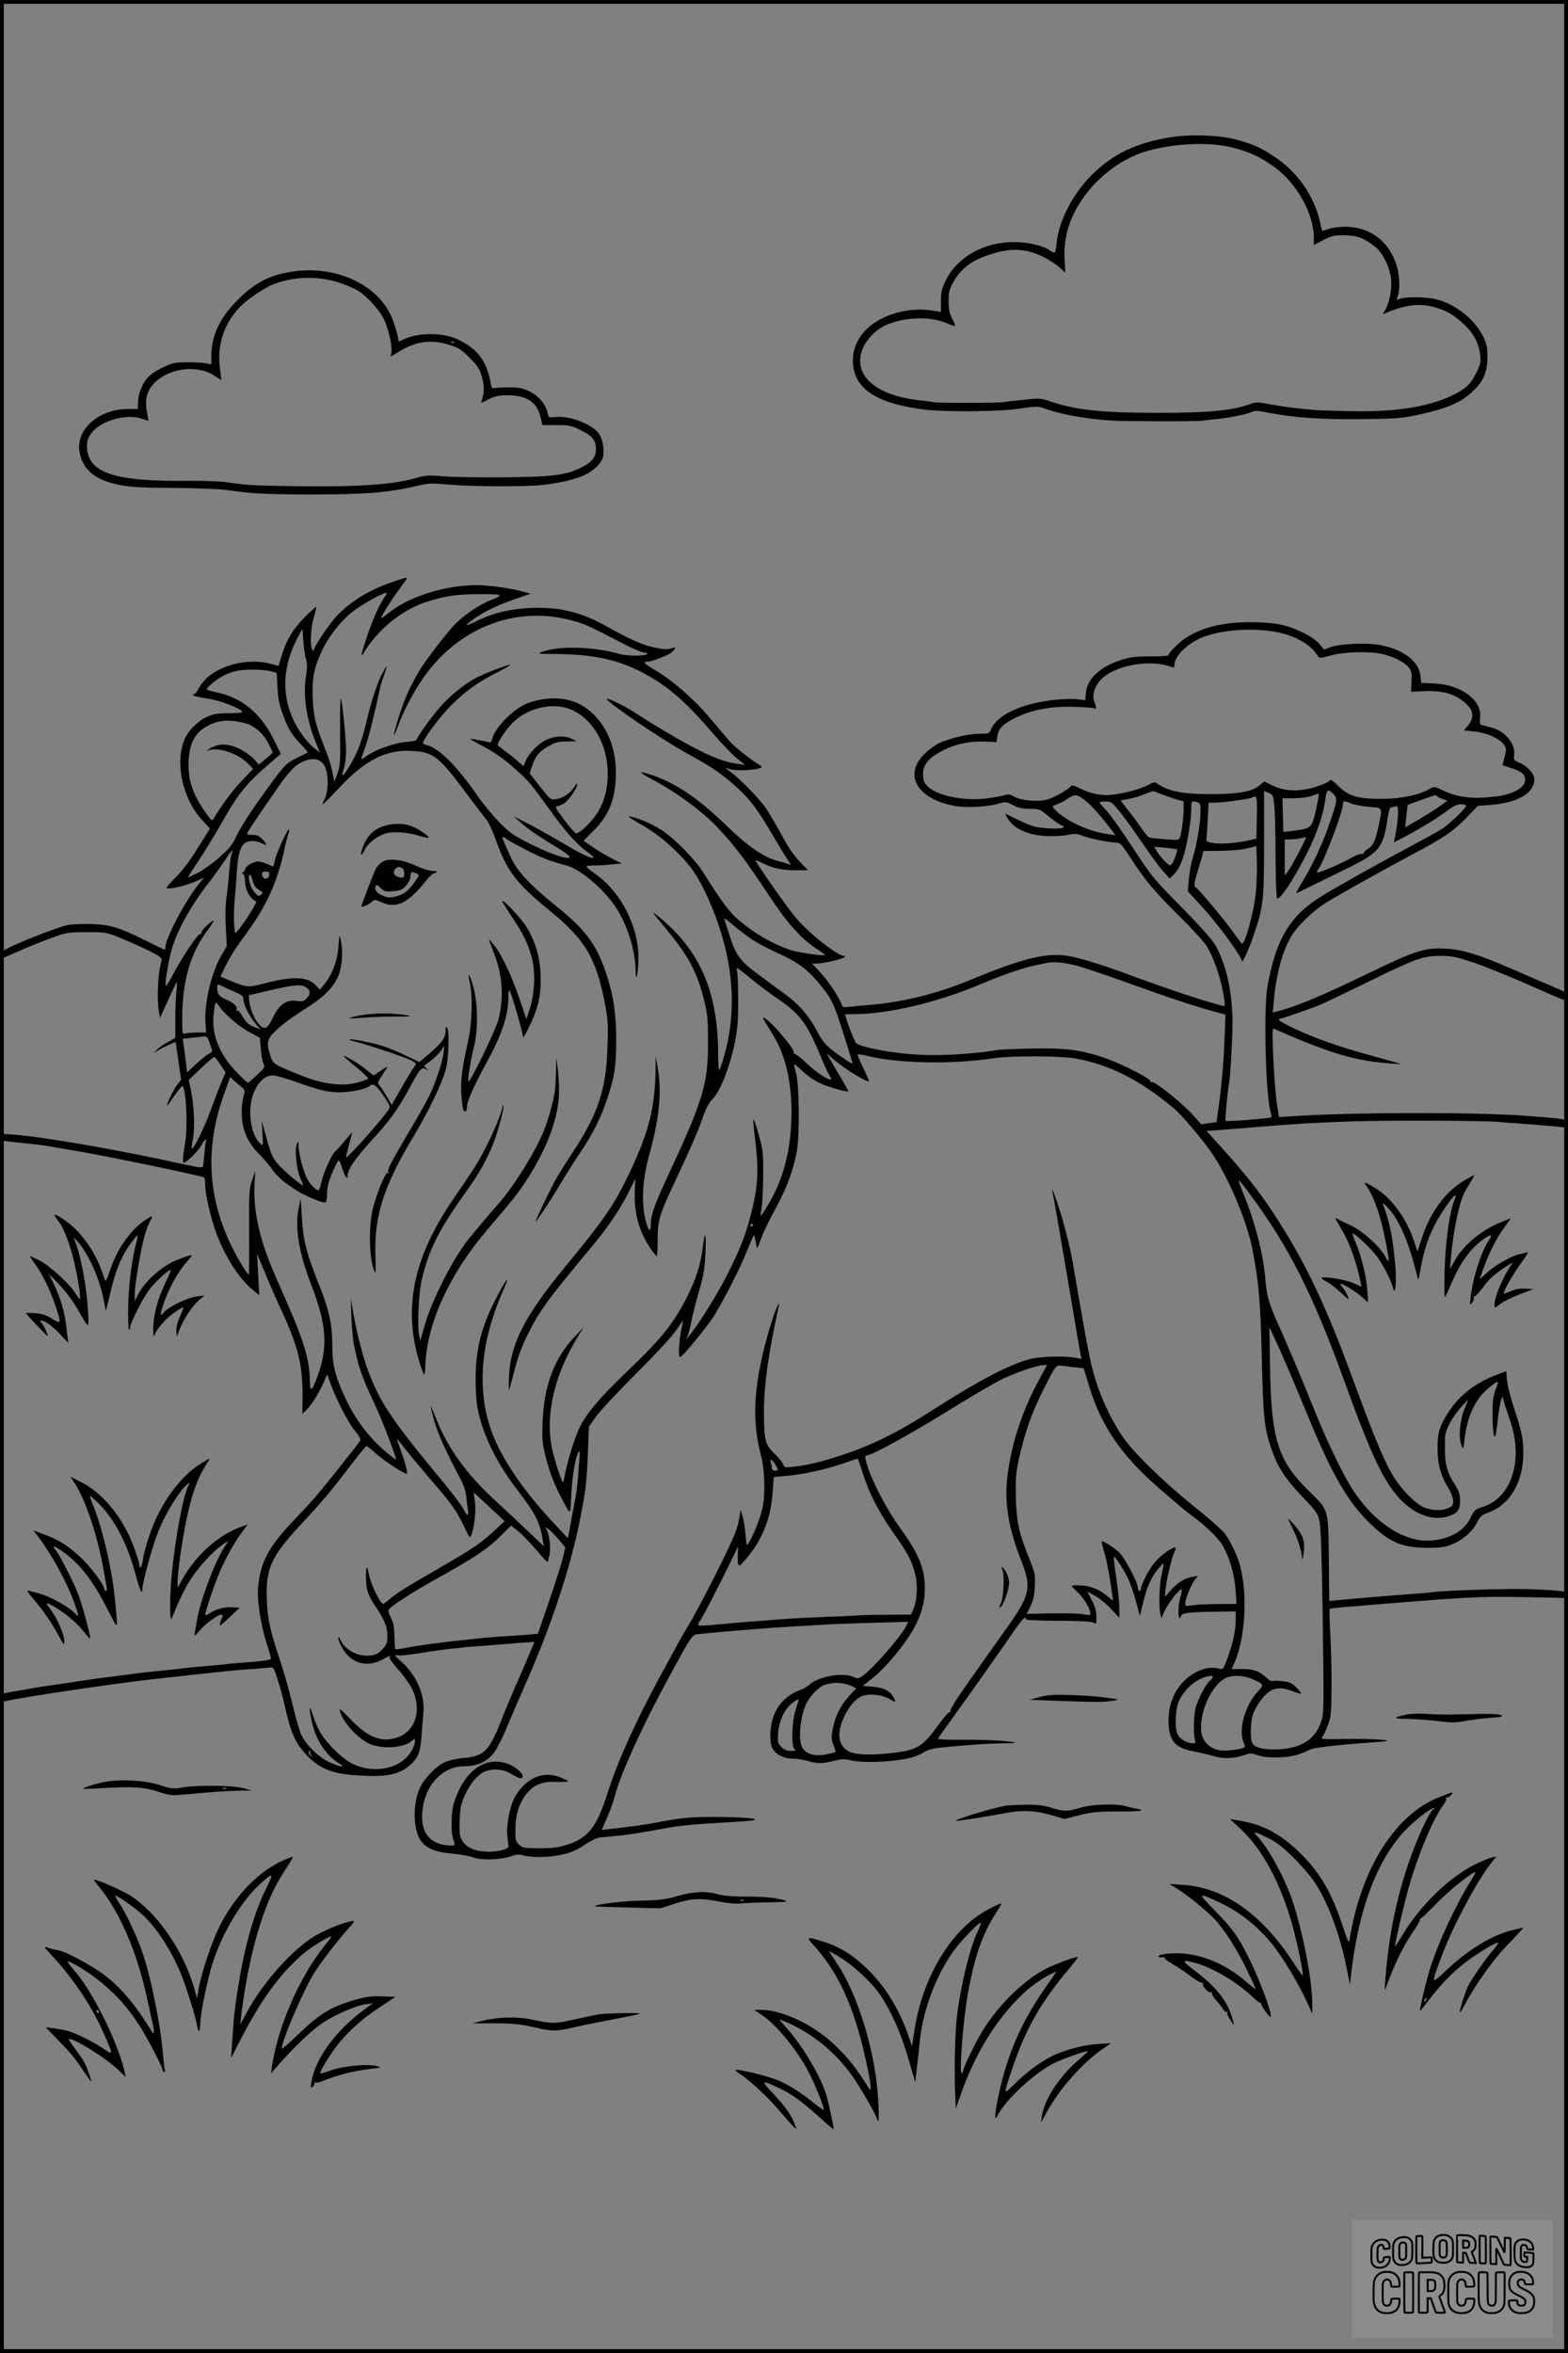 <?xml version="1.0" encoding="UTF-8"?>
<svg xmlns="http://www.w3.org/2000/svg" version="1.0" width="1024pt" height="1536pt" viewBox="0 0 1024 1536" preserveAspectRatio="xMidYMid meet">
  <rect x="0" y="0" width="1024" height="1536" fill="#808080" stroke="none"/>
  <g transform="translate(0.00 0.00) scale(1)">
    <g transform="translate(0,1536) scale(0.1,-0.1)" fill="#000000" stroke="none">
      <path d="M7650 14465 c-229 -36 -384 -110 -524 -251 -128 -129 -218 -311 -228 -461 -3 -46 -11 -51 -43 -27 -40 30 -144 54 -234 54 -195 0 -369 -98 -444 -249 -27 -55 -32 -77 -32 -136 l0 -71 -45 7 c-70 12 -139 10 -212 -5 -194 -42 -318 -166 -318 -319 0 -178 142 -278 455 -319 144 -19 499 -16 636 5 91 14 122 15 145 6 103 -40 264 -71 444 -84 94 -6 558 -7 605 -1 17 3 59 8 95 11 83 8 199 32 227 47 17 8 41 7 107 -6 163 -32 341 -45 606 -42 235 3 265 5 380 30 176 39 266 77 338 142 78 70 106 132 106 234 0 63 -5 85 -29 135 -58 117 -194 221 -324 245 -69 13 -182 13 -216 0 -24 -9 -26 -8 -20 7 19 44 17 142 -4 210 -49 159 -177 254 -340 253 -36 -1 -84 -7 -106 -15 -21 -8 -40 -13 -40 -12 -1 1 -9 34 -18 72 -39 161 -146 313 -290 409 -97 65 -132 80 -247 113 -112 31 -297 38 -430 18z m402 -69 c107 -27 175 -59 266 -123 149 -105 262 -307 262 -465 l0 -48 62 33 c54 28 71 32 137 31 82 0 130 -18 203 -76 48 -38 95 -134 103 -213 6 -65 -13 -160 -42 -204 -15 -23 -14 -24 3 -16 129 56 227 68 325 39 80 -24 121 -48 187 -109 66 -60 99 -124 109 -206 5 -42 1 -58 -26 -113 -38 -77 -72 -108 -167 -152 -158 -73 -371 -105 -669 -98 -110 3 -213 6 -230 8 -16 2 -63 7 -104 11 -40 3 -116 15 -168 24 -93 18 -97 18 -149 0 -113 -40 -268 -54 -594 -54 -359 0 -531 18 -689 71 -74 25 -79 26 -186 14 -60 -6 -123 -13 -140 -16 -40 -5 -429 -5 -446 0 -8 3 -43 7 -78 11 -305 29 -462 170 -384 346 23 52 81 113 133 139 120 61 305 69 418 18 24 -11 46 -17 48 -15 3 3 -5 24 -18 48 -18 34 -23 60 -23 114 0 61 4 77 33 127 56 97 133 149 279 189 109 30 199 23 298 -24 40 -19 90 -51 112 -71 l40 -36 -5 93 c-5 104 17 206 64 300 97 190 280 345 475 401 182 52 408 61 561 22z"></path>
      <path d="M1924 13589 c-155 -20 -257 -71 -374 -189 -116 -116 -170 -232 -170 -367 l0 -52 -32 7 c-18 4 -73 7 -123 7 -77 0 -98 -4 -150 -28 -82 -39 -116 -67 -142 -119 -24 -48 -31 -75 -32 -125 l-1 -33 -63 0 c-206 0 -359 -150 -312 -306 30 -103 107 -159 256 -190 65 -13 142 -18 349 -19 146 -1 301 -7 345 -13 162 -24 256 -29 540 -30 369 0 510 11 690 52 96 23 106 23 235 12 138 -13 502 -14 600 -2 100 12 174 27 238 49 80 26 150 86 161 137 9 45 -4 118 -28 150 -45 61 -189 117 -282 108 -47 -5 -47 -4 -53 27 -11 55 -61 114 -122 142 -46 21 -70 25 -140 24 -47 0 -89 -3 -94 -6 -5 -3 -12 11 -15 32 -26 148 -87 228 -221 290 -94 43 -259 42 -347 -2 -16 -8 -31 -15 -32 -15 -1 0 -5 19 -9 42 -4 22 -21 74 -37 115 -88 211 -356 339 -635 302z m294 -75 c41 -13 94 -36 117 -50 58 -34 137 -120 170 -184 31 -60 59 -183 51 -221 l-5 -27 57 34 c110 67 209 80 326 43 56 -17 78 -30 130 -82 51 -50 67 -74 80 -117 18 -61 20 -101 7 -148 -5 -17 -9 -32 -8 -32 1 0 24 11 51 25 38 19 65 25 116 25 131 0 197 -44 221 -146 l11 -49 92 0 c83 0 97 -3 158 -33 74 -36 99 -66 100 -121 1 -53 -26 -88 -92 -121 -104 -52 -183 -63 -515 -66 -165 -1 -345 2 -399 7 -86 8 -108 6 -165 -10 -152 -45 -373 -60 -781 -55 -289 4 -326 6 -460 26 -41 6 -156 10 -255 9 -483 -5 -653 53 -657 224 0 34 6 55 27 85 58 83 231 133 334 96 43 -16 43 -16 38 7 -19 80 -18 132 5 177 70 135 298 186 432 95 20 -14 38 -25 40 -25 1 0 -1 28 -6 63 -25 167 26 315 147 431 35 34 151 111 192 127 135 55 302 60 441 13z m749 -390 c-3 -3 -12 -4 -19 -1 -8 3 -5 6 6 6 11 1 17 -2 13 -5z"></path>
      <path d="M2550 11556 c-138 -47 -260 -122 -349 -215 -46 -49 -136 -179 -147 -213 -5 -16 -8 -18 -15 -7 -16 25 -10 145 11 210 10 35 17 65 15 67 -2 2 -37 -29 -77 -69 -77 -78 -122 -155 -152 -260 l-17 -56 -51 14 c-180 46 -402 -29 -469 -159 -11 -21 -24 -38 -29 -38 -6 0 -10 -4 -10 -8 0 -5 40 -14 89 -21 84 -12 218 -62 234 -88 3 -5 -36 -9 -86 -9 -75 0 -102 -4 -144 -23 -59 -26 -125 -91 -148 -148 -64 -152 -13 -387 114 -525 l52 -57 -55 -88 c-79 -128 -119 -181 -183 -245 -47 -48 -53 -58 -35 -58 39 0 124 22 179 46 l55 25 -35 -43 c-89 -112 -217 -354 -217 -413 0 -8 -2 -15 -4 -15 -2 0 -57 27 -123 59 -174 87 -229 104 -354 109 -59 2 -130 -1 -159 -7 -58 -13 -232 -79 -358 -136 -69 -32 -82 -42 -82 -61 0 -13 2 -24 4 -24 2 0 50 21 107 46 57 26 154 65 214 87 108 40 113 41 240 42 128 0 131 -1 224 -39 51 -21 134 -58 183 -82 70 -35 88 -49 84 -62 -25 -77 -33 -248 -18 -337 l7 -39 50 109 c27 61 53 114 57 120 5 5 5 -17 1 -50 -4 -33 -8 -116 -8 -185 l0 -125 -50 -28 c-27 -15 -59 -37 -70 -49 l-20 -21 35 21 c19 11 51 27 71 35 l36 15 18 -123 18 -123 -26 -33 c-23 -30 -67 -120 -67 -137 0 -3 21 24 46 61 26 37 50 67 54 67 24 0 38 -260 20 -363 -16 -92 -19 -137 -10 -137 18 0 96 78 116 115 10 19 22 35 27 35 4 0 6 -4 3 -8 -3 -4 -8 -42 -11 -83 -4 -40 -8 -79 -10 -85 -2 -8 -37 -4 -112 13 -434 96 -937 184 -1135 197 -76 6 -78 5 -78 -17 0 -23 4 -24 126 -36 70 -7 150 -16 178 -21 28 -5 109 -19 181 -31 181 -29 827 -163 847 -175 4 -3 8 -23 8 -45 0 -52 25 -173 57 -273 53 -167 154 -334 252 -415 l44 -36 -7 135 -7 135 50 -120 c27 -66 78 -183 114 -260 104 -226 134 -348 133 -552 l-1 -112 28 27 c33 31 91 127 117 192 16 41 18 43 24 20 32 -107 125 -293 182 -361 19 -22 31 -46 27 -52 -14 -25 -269 -344 -308 -386 -22 -25 -77 -84 -123 -132 -172 -180 -224 -280 -237 -451 -6 -79 20 -244 56 -354 16 -50 29 -96 29 -101 0 -10 -44 -16 -215 -29 -33 -2 -73 -6 -90 -9 -16 -2 -66 -7 -110 -10 -44 -3 -114 -10 -155 -15 -41 -5 -120 -14 -175 -19 -55 -6 -116 -12 -135 -15 -19 -3 -53 -7 -75 -10 -102 -12 -282 -37 -305 -41 -14 -3 -72 -12 -130 -20 -58 -8 -130 -19 -160 -24 -30 -6 -84 -15 -120 -21 -95 -16 -100 -18 -100 -46 0 -23 3 -25 28 -20 151 32 685 111 942 141 420 47 575 64 680 70 52 4 104 8 116 10 19 4 24 -5 47 -78 15 -45 33 -113 42 -152 44 -199 71 -261 151 -346 75 -78 157 -114 284 -125 208 -18 302 -5 375 53 61 48 79 87 87 188 3 50 9 122 13 160 12 118 -43 247 -143 337 -23 21 -42 40 -42 42 0 2 10 1 23 -1 12 -2 76 5 142 16 66 11 152 23 190 27 39 3 77 8 85 9 8 2 56 6 105 9 50 4 113 9 140 11 28 2 89 7 137 11 l88 6 -39 -93 c-21 -52 -60 -141 -86 -199 -25 -58 -69 -163 -97 -234 -73 -186 -109 -221 -240 -232 -40 -3 -94 -15 -120 -26 -57 -24 -138 -107 -167 -172 -45 -98 -43 -266 4 -337 34 -53 97 -80 208 -89 51 -5 112 -16 137 -25 53 -20 179 -16 249 8 32 12 51 13 79 5 56 -16 178 -13 260 7 52 12 93 30 140 62 37 25 81 46 97 48 17 2 64 6 105 10 69 5 153 19 375 59 44 8 175 20 290 26 116 6 221 14 235 17 46 12 -65 21 -251 22 -168 1 -220 -5 -429 -45 -61 -11 -310 -42 -310 -38 0 0 15 34 33 75 19 41 42 106 52 144 35 138 174 444 335 742 180 331 165 311 225 317 161 17 502 44 650 51 66 4 140 8 165 10 25 2 157 7 294 11 l248 7 -16 -31 c-38 -73 -225 -286 -288 -326 -21 -14 -31 -15 -48 -6 -69 37 -235 8 -299 -51 -12 -11 -36 -25 -54 -31 -90 -31 -155 -100 -182 -193 -18 -64 -19 -151 -2 -185 21 -42 74 -70 131 -70 28 0 73 -7 100 -15 62 -19 97 -19 171 0 50 13 68 14 110 4 87 -22 315 -9 415 23 19 6 51 21 70 33 28 17 63 24 165 33 168 15 262 21 354 22 41 0 72 2 70 4 -10 10 -199 21 -347 19 -121 -1 -160 2 -155 10 4 7 41 59 83 117 90 123 343 481 419 593 50 71 71 92 71 67 0 -6 73 -10 198 -10 108 0 212 -4 230 -9 l32 -10 0 49 c0 34 -9 64 -30 104 l-29 57 50 -28 c28 -15 75 -53 105 -86 l54 -58 0 63 c0 35 -9 123 -20 197 -11 74 -18 136 -16 138 7 7 65 -82 95 -146 15 -33 38 -100 51 -150 l24 -90 22 91 c27 106 53 163 100 219 39 47 39 47 19 -46 -15 -72 -18 -211 -6 -255 l7 -25 8 24 c12 35 70 122 100 150 30 28 31 25 11 -49 -15 -57 -10 -156 6 -113 9 25 39 29 232 32 l127 2 0 -58 c0 -69 -19 -151 -55 -251 -26 -69 -28 -72 -54 -65 -45 13 -101 4 -153 -24 -118 -64 -184 -190 -176 -337 5 -115 45 -157 168 -180 41 -8 100 -22 130 -31 61 -18 130 -15 197 8 38 13 48 13 85 0 64 -23 199 -20 272 6 32 11 64 25 70 29 15 12 156 29 346 43 85 6 156 12 158 14 10 9 -143 16 -280 13 -139 -3 -155 -1 -144 12 8 8 24 42 37 75 21 54 23 77 25 245 1 102 -3 259 -8 349 -5 90 -7 165 -4 168 2 3 51 9 108 13 810 67 861 70 1161 64 141 -2 263 -5 269 -7 7 -1 14 8 16 19 4 27 -22 31 -253 40 -140 5 -569 -9 -633 -20 -9 -2 -62 -7 -117 -10 -97 -7 -381 -30 -497 -42 l-57 -5 -3 278 c-4 327 1 311 -128 438 -206 202 -248 336 -256 815 l-4 255 38 -80 c21 -44 71 -159 112 -255 40 -96 104 -249 142 -340 123 -291 226 -466 348 -588 137 -137 220 -175 385 -176 91 0 120 4 166 22 72 29 134 82 164 142 19 38 32 51 62 61 162 53 253 220 240 439 -4 65 -16 117 -52 225 -27 80 -50 167 -53 202 l-5 62 -66 -25 c-132 -50 -236 -129 -305 -233 -64 -96 -78 -140 -78 -242 -1 -102 21 -182 68 -259 21 -34 34 -68 34 -88 0 -29 -5 -35 -37 -49 -44 -18 -115 -13 -164 12 -47 25 -116 92 -166 162 -68 96 -132 244 -298 698 -148 401 -271 670 -422 918 -142 234 -242 365 -468 613 l-55 61 92 7 c51 4 170 13 263 21 233 19 343 26 605 35 224 7 865 5 950 -4 25 -3 88 -8 140 -11 100 -7 134 -10 243 -20 66 -7 67 -7 67 18 0 32 -6 33 -289 54 -330 24 -1143 22 -1512 -4 l-86 -5 -13 78 c-18 113 -38 506 -25 500 353 -155 514 -205 725 -225 57 -5 106 -9 107 -7 2 1 -77 24 -174 50 -221 60 -387 118 -529 186 -77 37 -103 54 -89 58 28 6 200 66 260 90 28 11 169 79 315 150 315 155 362 172 479 172 74 0 101 -6 218 -45 74 -25 234 -90 356 -144 282 -124 257 -116 257 -82 0 27 -7 31 -107 74 -60 25 -171 73 -248 107 -220 96 -334 132 -440 137 -139 8 -198 -11 -503 -158 -311 -151 -488 -224 -604 -252 l-26 -7 5 58 c15 183 54 332 114 437 37 67 148 173 232 224 108 66 369 211 547 306 215 113 279 157 368 248 l73 76 77 6 c181 13 292 76 292 167 0 36 -44 86 -95 108 -38 16 -41 21 -37 48 11 75 -56 158 -146 182 -26 7 -55 14 -64 17 -14 3 -16 12 -12 47 16 112 -122 216 -297 224 l-87 4 -6 50 c-13 97 -121 174 -276 199 -90 14 -249 6 -311 -16 l-43 -16 -23 30 c-32 41 -111 87 -200 117 -57 19 -105 27 -197 31 -201 9 -361 -24 -477 -98 -46 -29 -119 -101 -119 -117 0 -4 -53 -7 -117 -7 -96 0 -131 -4 -191 -23 -136 -44 -221 -122 -230 -212 l-5 -51 -56 7 c-31 3 -101 1 -155 -6 -214 -25 -370 -101 -407 -197 -8 -21 -15 -23 -72 -23 -73 0 -191 -28 -263 -61 -27 -13 -70 -44 -95 -69 -140 -135 -53 -293 189 -340 74 -15 223 -8 294 14 45 13 50 13 94 -10 35 -18 64 -24 110 -24 55 0 68 -4 96 -28 56 -47 106 -82 118 -82 6 0 8 -5 4 -11 -5 -8 -35 -10 -101 -6 -96 7 -100 8 -276 95 -5 2 3 -14 18 -37 41 -62 129 -102 239 -108 48 -3 111 -1 145 6 49 10 65 9 98 -4 48 -19 174 -45 217 -45 31 0 38 -7 97 -97 96 -149 160 -225 320 -383 81 -80 161 -167 178 -194 51 -82 99 -226 116 -349 6 -44 5 -48 -12 -43 -10 3 -58 17 -108 31 -103 30 -318 104 -480 164 -162 61 -310 108 -395 126 -152 32 -301 -2 -670 -155 -210 -86 -427 -141 -640 -159 -69 -6 -139 -13 -156 -15 -27 -4 -32 0 -42 27 -17 46 -84 144 -140 205 l-49 52 34 0 c40 0 164 29 177 41 6 6 5 9 -3 9 -42 0 -231 150 -314 249 -51 61 -225 307 -261 369 -5 8 9 5 35 -8 80 -41 144 -54 264 -51 l41 1 -56 58 c-35 37 -76 97 -113 167 -33 60 -79 140 -103 176 -43 63 -159 183 -234 241 l-35 27 34 -11 c34 -11 159 -6 195 8 16 6 14 10 -16 28 -55 34 -151 111 -183 147 -16 19 -75 87 -129 152 -105 125 -243 245 -360 314 -65 38 -80 53 -51 53 31 0 141 42 163 63 30 28 28 37 -7 24 -23 -8 -47 -7 -108 6 -79 17 -163 55 -328 147 -114 64 -232 100 -349 109 -186 13 -351 -16 -487 -85 -82 -41 -82 -31 -1 25 69 46 140 80 264 123 l93 32 -42 12 c-79 23 -227 44 -312 44 -206 0 -447 -77 -573 -182 -27 -21 -48 -36 -48 -31 0 12 69 122 115 183 51 69 58 80 48 79 -4 0 -51 -15 -103 -33z m-38 -93 c-35 -50 -70 -129 -112 -248 -40 -119 -49 -157 -27 -120 93 157 259 290 422 339 136 42 201 49 404 47 84 -1 84 -9 3 -40 -76 -30 -184 -104 -239 -165 -64 -70 -192 -239 -228 -300 -62 -110 -86 -161 -126 -282 -42 -129 -50 -184 -9 -72 32 88 83 189 145 284 223 343 602 502 973 408 93 -23 122 -36 345 -152 64 -34 129 -62 143 -62 14 0 23 -4 19 -10 -8 -13 -130 -13 -175 0 -170 49 -396 56 -506 16 -38 -14 -35 -15 81 -15 236 -2 387 -32 540 -106 176 -86 301 -191 486 -407 60 -70 133 -146 162 -169 l52 -42 -50 7 c-75 11 -139 33 -255 91 -97 48 -302 169 -428 252 -54 35 -162 87 -168 80 -13 -13 367 -271 526 -357 155 -84 230 -136 323 -221 87 -80 135 -143 232 -309 37 -63 80 -134 96 -157 26 -40 27 -42 6 -33 -12 4 -43 14 -69 20 -89 23 -194 95 -332 229 -182 176 -324 273 -476 327 -40 14 -76 24 -82 22 -5 -2 24 -21 64 -42 167 -89 331 -209 434 -318 113 -119 182 -211 339 -448 116 -177 210 -281 311 -346 30 -20 54 -37 52 -38 -10 -8 -172 15 -223 32 -124 40 -256 119 -359 212 -51 48 -104 120 -211 291 -54 87 -184 220 -272 279 -63 42 -178 90 -216 90 -6 0 24 -20 67 -45 101 -57 173 -113 259 -200 81 -81 125 -147 180 -265 169 -364 209 -715 120 -1040 -14 -52 -30 -99 -34 -104 -5 -6 -9 37 -9 100 0 403 -116 676 -381 894 -61 51 -61 49 46 -80 146 -178 199 -279 246 -470 19 -79 23 -123 23 -260 1 -274 -31 -380 -265 -882 -84 -180 -109 -251 -109 -310 0 -58 -16 -46 -34 27 -29 117 -21 264 25 430 65 238 81 400 56 555 l-15 85 -1 -95 c-4 -241 -44 -400 -166 -658 -105 -220 -162 -303 -428 -626 -261 -318 -353 -498 -363 -711 -2 -55 -2 -95 1 -90 2 6 18 64 35 130 20 80 47 155 82 225 80 162 134 236 408 564 117 139 193 251 255 373 l44 88 -3 -70 c-8 -147 26 -273 100 -382 20 -29 39 -53 43 -53 3 0 6 48 6 108 1 128 10 159 106 364 122 261 158 344 195 451 13 39 36 80 53 97 55 55 116 210 151 380 16 80 21 139 21 266 0 90 -3 175 -7 189 -3 14 -3 25 1 25 3 0 45 -32 92 -71 48 -39 118 -92 157 -118 156 -106 202 -164 286 -365 27 -65 56 -129 65 -143 9 -13 15 -26 13 -28 -12 -12 -97 43 -160 104 -41 39 -79 67 -83 63 -5 -4 -5 -1 -1 6 11 18 -140 197 -188 224 -22 12 -27 22 57 -116 77 -126 118 -305 116 -506 -2 -231 -51 -424 -151 -592 -22 -37 -44 -70 -48 -73 -4 -2 -3 17 3 43 5 26 10 121 11 212 1 152 -1 173 -27 265 -15 55 -31 103 -35 107 -4 4 -2 -36 5 -90 31 -244 26 -343 -28 -548 -31 -120 -67 -211 -147 -370 -69 -137 -193 -336 -255 -408 l-18 -21 11 23 c6 13 17 55 25 95 7 40 30 128 50 197 30 104 37 146 42 250 6 138 -3 155 -18 33 -14 -108 -43 -202 -99 -313 -90 -179 -167 -276 -401 -499 -173 -166 -256 -264 -302 -356 -35 -72 -83 -228 -101 -329 -3 -16 -7 -30 -9 -32 -6 -7 -57 148 -72 221 -46 218 16 483 172 735 l34 55 -60 -63 c-129 -137 -196 -311 -207 -542 -5 -100 -3 -141 11 -205 23 -104 59 -203 104 -289 72 -137 65 -137 72 9 6 124 30 259 50 280 6 6 7 -7 4 -35 -2 -25 -7 -82 -10 -128 -3 -46 -12 -118 -21 -160 -8 -42 -17 -90 -20 -107 -3 -16 -9 -54 -15 -83 l-11 -53 -85 91 c-220 234 -367 456 -426 645 -83 266 -52 568 93 890 49 109 8 56 -59 -78 -88 -173 -123 -313 -125 -497 0 -79 5 -164 13 -205 31 -162 123 -353 248 -516 133 -174 158 -222 178 -344 l7 -40 -99 95 c-55 52 -154 145 -219 205 -184 168 -307 339 -381 522 -20 51 -38 92 -39 90 -2 -1 8 -43 22 -92 24 -85 74 -196 163 -364 27 -49 42 -92 46 -130 3 -31 8 -71 11 -88 7 -44 -7 -41 -29 5 -9 20 -69 100 -133 177 -332 401 -406 510 -485 713 -36 94 -75 242 -100 382 l-18 105 4 -130 c3 -71 12 -159 21 -195 8 -36 17 -74 20 -84 8 -40 38 -123 67 -186 16 -36 43 -94 59 -130 40 -87 129 -322 124 -327 -2 -2 -32 21 -68 51 -111 95 -199 212 -262 348 -68 146 -86 219 -86 342 0 140 -20 232 -86 398 -82 205 -104 289 -112 436 l-8 127 -13 -60 c-27 -121 0 -291 79 -495 105 -271 114 -414 41 -611 -37 -99 -46 -100 -48 -6 -4 125 -41 249 -149 494 -53 120 -108 247 -121 283 -68 178 -98 339 -91 484 l5 91 -21 -60 c-19 -56 -20 -80 -19 -337 1 -153 0 -278 -2 -278 -10 0 -67 94 -108 176 -161 322 -179 652 -56 996 l42 117 26 -24 c14 -13 37 -32 49 -42 22 -17 23 -22 12 -61 -15 -56 -15 -148 0 -203 19 -68 48 -118 100 -170 27 -27 62 -68 79 -91 37 -54 70 -85 150 -138 57 -39 173 -90 204 -90 8 0 12 20 13 58 0 41 10 79 33 134 18 43 37 80 41 83 5 3 16 -19 24 -49 16 -53 36 -83 36 -52 0 41 48 112 152 226 126 137 178 210 252 347 70 129 77 138 107 124 23 -12 23 -12 4 4 -13 10 -16 18 -9 23 45 30 90 72 107 97 l19 30 -6 -53 c-8 -62 -55 -201 -98 -287 -17 -33 -74 -134 -128 -225 -120 -204 -143 -248 -134 -262 4 -6 3 -8 -4 -5 -13 9 -65 -115 -94 -221 -34 -126 -28 -356 12 -430 3 -7 5 36 2 95 -11 268 51 468 248 793 79 131 160 292 195 390 22 59 29 98 33 186 3 71 0 118 -6 130 -10 17 -11 15 -12 -14 0 -50 -27 -84 -138 -177 l-33 -28 -97 46 c-109 51 -162 69 -276 91 -85 17 -116 14 -45 -4 81 -20 323 -101 362 -121 37 -19 38 -21 23 -42 -18 -25 -46 -71 -106 -176 l-42 -73 -39 66 c-22 36 -44 68 -49 71 -5 3 6 28 25 55 19 28 35 52 35 55 0 3 -20 -8 -45 -25 l-45 -31 -43 34 c-45 38 -147 100 -153 94 -2 -2 34 -34 81 -72 46 -38 82 -72 79 -76 -2 -4 -30 -15 -62 -24 -91 -27 -212 -16 -337 30 -55 20 -128 50 -162 66 -56 26 -63 33 -77 76 -29 85 -23 111 39 169 30 28 79 66 108 85 28 19 85 57 125 83 96 64 154 130 178 203 20 63 24 154 9 218 -8 38 -9 35 -15 -46 -7 -94 -42 -185 -94 -247 l-28 -32 -27 29 c-53 56 -148 60 -335 11 -112 -29 -111 -29 -259 33 l-27 12 31 65 c35 70 64 117 144 225 121 164 197 331 240 530 9 44 21 93 27 108 6 15 8 30 6 33 -9 8 -87 -164 -94 -206 -4 -23 -9 -39 -13 -37 -44 24 -88 37 -108 32 -35 -8 -73 -35 -73 -50 0 -7 -6 -16 -12 -19 -10 -5 -10 -7 0 -12 6 -3 12 -23 12 -45 0 -46 22 -96 53 -121 l22 -16 -24 -44 c-30 -54 -104 -157 -113 -158 -10 0 -14 136 -6 205 3 33 9 110 13 170 7 123 19 175 47 205 23 24 76 27 118 5 37 -19 38 -10 3 27 -20 21 -36 28 -65 28 -37 0 -38 1 -27 23 12 22 94 143 214 315 33 47 77 98 99 114 85 61 163 56 191 -14 21 -54 20 -155 -4 -201 -10 -20 -16 -37 -12 -37 3 0 50 47 104 105 171 183 306 252 475 243 143 -7 177 -34 362 -283 57 -77 114 -151 126 -165 13 -14 39 -70 59 -125 75 -212 134 -289 355 -470 233 -190 304 -310 361 -610 19 -95 21 -134 16 -280 -8 -278 -61 -436 -229 -691 -47 -71 -101 -158 -120 -194 -49 -94 -131 -267 -120 -255 23 26 105 151 164 250 36 61 96 155 133 210 78 115 132 224 174 353 45 137 55 203 55 372 0 175 -18 293 -65 434 -64 193 -137 290 -339 451 -156 125 -245 221 -282 304 -55 121 -60 133 -55 137 2 2 15 -4 28 -15 13 -10 74 -43 134 -74 102 -51 141 -66 251 -96 102 -27 266 -171 340 -297 70 -119 113 -265 115 -396 1 -82 18 -8 18 83 2 213 -114 438 -288 559 -27 19 -50 38 -51 43 0 4 21 7 48 7 26 0 78 3 115 7 l68 6 -66 33 c-36 18 -92 52 -125 75 l-59 41 62 62 c108 106 150 217 149 392 -2 196 -95 365 -240 439 -93 46 -220 48 -336 4 -90 -33 -213 -157 -232 -233 -4 -19 -11 -25 -23 -21 -25 7 -116 24 -119 21 -1 -2 26 -18 60 -36 92 -47 155 -91 235 -162 85 -76 99 -92 222 -263 104 -145 177 -227 247 -277 100 -72 -5 -37 -141 47 -55 33 -154 89 -220 124 l-120 62 45 -40 c50 -45 114 -89 250 -171 156 -94 27 -75 -177 26 -119 59 -141 74 -213 147 -44 45 -108 123 -142 172 -131 191 -253 313 -329 330 -22 5 -29 11 -25 22 16 41 119 176 185 241 93 92 169 146 295 211 55 28 94 51 88 51 -24 0 -186 -63 -234 -91 -84 -49 -161 -113 -225 -186 -57 -64 -153 -199 -153 -214 0 -3 -33 -10 -72 -13 -80 -8 -203 -53 -255 -92 -18 -14 -33 -22 -33 -18 0 4 11 38 25 77 21 58 60 211 95 377 4 19 16 61 28 93 11 31 19 57 16 57 -2 0 -18 -28 -35 -61 -30 -60 -68 -180 -103 -329 -10 -41 -29 -104 -43 -140 -24 -64 -91 -180 -105 -180 -4 0 -1 19 7 41 8 23 15 76 15 118 -1 89 -25 329 -35 339 -3 4 -5 -92 -4 -213 2 -199 1 -225 -18 -275 l-20 -54 -12 64 c-7 35 -26 98 -43 139 -68 170 -81 221 -86 342 -5 137 9 204 67 324 38 79 113 176 181 232 57 48 203 131 233 133 5 0 0 -12 -11 -27z m-513 -408 c8 -29 8 -57 0 -104 -22 -124 2 -288 64 -439 l26 -63 -30 22 c-44 31 -108 115 -141 185 -83 176 -72 363 32 554 l25 45 6 -80 c3 -44 11 -98 18 -120z m6327 181 c131 -23 239 -85 281 -160 7 -13 17 -13 83 5 90 25 257 29 340 9 73 -17 143 -53 170 -87 19 -24 21 -38 18 -94 l-3 -65 80 4 c105 6 183 -11 242 -52 86 -59 100 -112 48 -174 l-25 -30 68 -7 c80 -8 164 -45 192 -84 18 -27 19 -32 6 -82 -8 -30 -14 -54 -13 -55 1 0 27 -9 57 -18 67 -22 90 -41 90 -76 0 -34 -33 -65 -89 -85 -58 -20 -82 -24 -176 -31 -102 -8 -194 8 -269 45 -58 29 -59 29 -90 11 -68 -40 -184 -64 -311 -65 -159 0 -219 18 -286 85 -37 37 -51 46 -55 35 -4 -8 -44 -27 -90 -41 -108 -34 -202 -31 -283 8 l-55 27 -28 -24 c-53 -45 -143 -60 -348 -59 -154 1 -249 20 -313 63 -29 18 -29 18 -70 -4 -57 -31 -198 -65 -271 -65 -62 0 -118 15 -186 50 -26 13 -41 16 -46 9 -13 -21 -110 -76 -157 -89 -60 -16 -170 -6 -215 20 -23 14 -39 17 -55 11 -12 -5 -64 -15 -115 -22 -153 -21 -334 15 -396 80 -22 23 -28 38 -28 76 0 65 37 109 131 157 85 43 177 61 278 57 l71 -4 5 38 c7 51 36 81 122 123 104 51 231 75 382 70 67 -2 127 -7 133 -11 9 -5 10 -1 5 16 -3 13 -9 32 -12 42 -10 35 8 88 43 127 88 97 329 141 467 85 13 -5 17 -2 17 14 0 58 82 139 181 180 122 49 319 64 475 37z m-6562 -257 l43 -11 5 -96 c4 -75 13 -116 36 -179 35 -94 56 -128 120 -195 25 -26 44 -49 41 -50 -2 -2 -35 -18 -73 -37 -64 -32 -75 -43 -151 -145 -127 -171 -215 -305 -245 -372 -23 -49 -44 -75 -111 -134 -46 -40 -109 -84 -139 -99 -30 -14 -58 -27 -62 -29 -4 -2 25 45 66 105 40 59 105 167 146 238 118 210 170 273 345 422 l49 42 -48 97 c-85 170 -208 271 -374 305 -34 7 -62 16 -62 20 0 12 69 68 110 89 22 11 57 24 77 29 54 13 177 13 227 0z m1947 -244 c143 -50 246 -207 257 -392 6 -111 -17 -213 -67 -290 -39 -60 -114 -133 -138 -133 -7 0 -42 39 -78 88 -59 79 -63 87 -43 90 12 2 32 11 44 19 28 18 84 100 84 122 0 9 -8 3 -19 -15 -26 -42 -74 -75 -119 -81 -36 -5 -38 -3 -105 82 l-68 87 16 48 c21 65 47 95 109 130 42 24 63 30 116 30 l65 1 -30 16 c-41 22 -115 19 -169 -7 -52 -25 -111 -87 -133 -137 l-14 -35 -27 23 c-15 13 -29 26 -32 29 -3 3 -29 23 -57 44 -29 21 -53 41 -53 44 0 21 65 114 105 151 96 89 244 124 356 86z m-2109 -96 c57 -15 118 -67 149 -129 16 -30 29 -58 29 -61 0 -4 -20 -23 -45 -43 l-45 -37 -30 35 c-17 19 -59 49 -92 66 -73 36 -135 39 -188 9 l-35 -20 33 7 c70 13 186 -32 246 -95 l29 -30 -74 -78 c-62 -65 -126 -151 -185 -249 -9 -15 -16 -10 -55 47 -83 118 -113 212 -107 333 7 136 56 207 171 248 54 19 121 18 199 -3z m5993 -467 c28 -11 69 -25 93 -32 l42 -11 0 -49 c0 -27 -5 -83 -11 -124 -10 -65 -14 -75 -33 -78 -23 -3 -163 9 -183 16 -6 3 -30 32 -53 66 -23 33 -61 85 -86 115 -24 30 -44 56 -44 59 0 2 21 6 48 10 26 4 72 17 102 30 30 13 60 22 65 21 6 -2 33 -13 60 -23z m727 -69 c4 -37 8 -188 8 -335 1 -147 5 -270 10 -273 19 -12 111 128 198 301 63 125 105 248 117 347 8 63 19 70 54 33 27 -29 26 -41 -31 -204 -40 -119 -110 -266 -178 -377 -22 -36 -37 -65 -34 -65 4 0 32 13 63 29 31 15 137 68 236 116 246 119 267 144 297 343 7 47 15 72 23 72 8 0 20 3 29 6 13 5 16 -3 16 -47 -1 -30 -7 -84 -14 -121 l-13 -67 31 16 c105 53 241 134 302 180 50 38 79 53 102 53 17 0 33 -4 36 -9 7 -11 -107 -120 -160 -154 -23 -14 -111 -63 -195 -108 -196 -104 -470 -257 -578 -323 -215 -130 -307 -281 -363 -591 -28 -151 -12 -742 22 -831 5 -13 6 -25 2 -28 -12 -7 -292 -29 -298 -23 -5 5 12 189 22 242 10 47 24 319 23 416 -3 191 -43 368 -112 489 -19 34 -98 123 -208 235 -204 207 -198 199 -344 421 -60 92 -131 191 -157 220 -27 28 -48 54 -48 57 0 2 17 5 39 5 35 1 42 -4 93 -66 30 -37 96 -128 146 -202 50 -74 111 -157 136 -185 l45 -50 31 31 c19 19 40 57 55 102 26 76 55 249 55 326 0 48 1 49 38 40 20 -6 22 -13 22 -64 0 -70 -24 -213 -50 -298 -11 -35 -23 -98 -26 -141 l-7 -79 108 -118 c98 -108 245 -311 245 -338 0 -24 49 84 78 171 63 186 67 224 67 599 l0 341 30 -13 c28 -11 30 -17 37 -81z m276 -10 c-31 -143 -29 -141 -164 -158 l-53 -6 -3 110 -3 110 75 0 c42 0 93 7 115 15 22 8 43 15 46 15 4 1 -2 -38 -13 -86z m-1542 64 c47 -28 119 -103 199 -210 l29 -39 -50 7 c-126 17 -282 90 -347 163 -18 20 -18 20 15 31 19 6 49 22 68 36 39 27 56 30 86 12z m2328 6 c4 -5 21 -13 38 -19 l31 -10 -49 -36 c-27 -19 -89 -59 -138 -87 l-89 -52 7 73 c4 40 8 73 9 74 4 2 172 62 178 63 3 0 9 -2 13 -6z m-1176 -140 l-3 -138 -55 -12 c-132 -29 -280 -25 -272 8 2 8 6 65 9 127 l6 112 41 0 c51 0 235 26 243 34 4 3 12 6 20 6 11 0 13 -27 11 -137z m616 92 c21 -9 73 -18 117 -22 91 -7 88 -1 64 -115 -23 -109 -36 -137 -72 -159 -18 -12 -31 -25 -28 -30 4 -5 -1 -6 -9 -3 -8 3 -39 -8 -68 -24 -67 -39 -219 -104 -226 -97 -3 2 0 10 5 17 37 47 163 378 163 428 0 24 7 25 54 5z m-343 -322 c-29 -54 -61 -109 -71 -123 l-20 -25 0 118 0 117 43 1 c23 1 53 4 67 8 14 4 27 7 29 5 1 -1 -20 -47 -48 -101z m-280 -263 c-14 -130 -69 -331 -90 -330 -3 0 -28 33 -56 73 -47 69 -231 288 -247 295 -12 6 -9 32 11 97 10 33 24 78 30 100 l10 40 118 1 c68 1 141 8 173 17 l55 14 3 -106 c2 -58 -2 -149 -7 -201z m-514 286 c5 -5 -18 -74 -31 -91 -14 -19 -16 -19 -48 12 -18 18 -42 47 -52 64 l-19 32 74 -7 c41 -4 75 -9 76 -10z m-6172 -23 c-9 -24 -13 -53 -20 -143 -3 -41 -10 -109 -16 -150 -7 -46 -9 -122 -4 -196 l6 -121 -29 -49 c-69 -112 -120 -322 -110 -454 l4 -60 -55 0 c-31 0 -66 -3 -78 -6 -23 -6 -23 -6 -23 102 1 240 53 421 164 569 24 33 43 62 41 64 -8 8 -83 -64 -80 -76 3 -7 -1 -12 -7 -10 -15 3 -115 -144 -173 -255 -26 -49 -49 -87 -52 -84 -9 8 17 165 39 241 35 123 132 295 247 440 22 28 63 85 92 128 50 75 68 95 54 60z m243 -145 c-2 -15 -10 -23 -23 -23 -13 0 -21 8 -23 23 -3 18 1 22 23 22 22 0 26 -4 23 -22z m-108 -38 c7 -28 21 -47 41 -59 27 -16 28 -19 13 -32 -14 -12 -19 -10 -40 14 -33 38 -52 117 -29 117 2 0 9 -18 15 -40z m3269 -388 c31 -20 97 -54 146 -77 153 -69 212 -114 306 -231 70 -88 83 -120 195 -488 5 -14 -8 -8 -52 22 -109 74 -136 101 -173 171 -54 105 -122 185 -214 251 -45 33 -117 86 -160 118 -131 95 -159 131 -201 260 -20 61 -36 113 -36 117 0 3 30 -20 66 -51 37 -30 92 -72 123 -92z m2113 -166 c52 -14 195 -62 319 -107 244 -89 449 -157 573 -191 l79 -21 -7 -186 c-4 -102 -17 -260 -29 -351 l-22 -165 -50 -7 -50 -7 -53 59 c-68 76 -251 223 -268 216 -8 -3 -13 0 -11 6 3 17 -198 119 -310 156 -146 49 -247 62 -468 57 -104 -2 -203 -6 -220 -9 -133 -24 -364 -39 -500 -32 -169 8 -365 43 -420 73 -13 7 -73 162 -75 191 0 1 26 2 58 2 226 0 551 78 840 201 53 23 140 56 192 74 82 28 120 38 225 59 50 10 110 4 197 -18z m-5499 -171 c48 -20 57 -28 57 -50 0 -33 41 -114 81 -160 l31 -35 -26 10 c-52 19 -66 31 -92 75 -14 25 -31 42 -36 38 -7 -3 -8 -1 -4 6 11 17 -13 41 -60 63 -47 20 -61 34 -64 63 -5 41 -1 45 28 29 15 -8 53 -25 85 -39z m457 35 c37 -20 42 -45 15 -74 -21 -23 -29 -25 -69 -20 -67 10 -114 -24 -155 -111 -34 -72 -53 -81 -89 -42 -29 30 -60 104 -64 151 l-3 39 60 14 c220 53 273 60 305 43z m-480 -212 c34 -32 90 -72 125 -89 l62 -33 6 -70 c3 -39 10 -83 17 -97 11 -25 9 -29 -40 -75 -29 -27 -55 -50 -59 -52 -5 -1 -41 32 -80 74 -113 118 -162 248 -145 383 9 73 13 78 34 44 9 -16 45 -54 80 -85z m-142 -153 c5 -16 13 -37 16 -46 5 -10 -1 -19 -17 -26 -13 -6 -51 -36 -85 -67 l-60 -57 -7 58 c-4 32 -10 81 -14 110 l-8 52 56 6 c31 3 65 7 76 9 25 3 30 -2 43 -39z m4143 -162 c58 -43 157 -98 164 -92 2 2 -15 41 -37 87 -23 45 -39 84 -36 88 3 3 32 -1 64 -9 201 -50 553 -56 824 -15 107 17 438 16 530 -1 225 -40 417 -137 640 -321 60 -50 204 -221 266 -315 108 -166 221 -440 254 -615 41 -211 52 -345 60 -695 9 -392 17 -467 60 -595 41 -123 89 -198 204 -319 97 -102 103 -111 114 -167 7 -35 14 -235 18 -489 11 -776 11 -753 -10 -818 -39 -118 -142 -177 -308 -177 -85 0 -132 16 -143 49 -10 32 -8 124 4 168 15 55 68 132 110 160 42 28 85 29 153 3 28 -11 53 -18 55 -16 2 2 -11 19 -29 39 -28 29 -43 36 -90 42 -31 4 -61 4 -67 1 -5 -4 -22 5 -38 20 -49 45 -83 58 -159 59 l-71 0 19 42 c73 165 87 455 33 644 -18 62 -59 147 -94 196 -15 21 -106 102 -202 178 -205 165 -405 361 -472 463 -63 95 -117 206 -155 312 -48 139 -58 187 -163 800 -22 129 -64 292 -108 420 -31 89 -38 96 -20 21 5 -24 45 -256 89 -515 44 -259 82 -486 86 -504 l7 -33 -44 8 c-75 14 -230 8 -298 -10 -129 -35 -329 -139 -601 -313 -252 -162 -404 -239 -608 -308 -135 -46 -237 -71 -334 -81 -52 -6 -57 -5 -63 16 -4 12 -30 44 -57 70 -62 59 -69 87 -69 284 0 159 31 382 91 650 28 125 -37 -43 -79 -205 -81 -311 -90 -519 -30 -747 25 -96 28 -260 6 -349 -15 -62 -58 -168 -86 -214 -16 -24 -16 -22 -22 50 -3 41 -12 95 -19 120 l-13 45 -8 -50 c-4 -27 -16 -70 -25 -95 -39 -104 -242 -504 -314 -620 -31 -50 -40 -67 -183 -330 -161 -298 -271 -542 -341 -760 -70 -218 -125 -287 -259 -331 -58 -19 -93 -24 -182 -24 -102 0 -112 2 -135 23 -23 21 -25 30 -24 105 1 98 27 173 79 235 47 54 102 75 194 70 39 -1 71 0 71 4 0 4 -26 16 -57 28 -108 40 -213 -5 -286 -122 -32 -51 -59 -176 -55 -247 3 -36 7 -72 9 -80 6 -23 -75 -43 -153 -38 -77 5 -130 32 -154 80 -13 23 -15 52 -12 126 3 83 8 106 36 166 37 79 82 131 129 151 45 19 111 17 153 -6 19 -10 45 -24 58 -31 16 -9 26 -9 33 -2 16 16 -37 67 -89 87 -150 57 -286 -37 -356 -248 -20 -57 -23 -197 -7 -239 17 -45 15 -48 -40 -43 -126 13 -181 101 -157 251 24 154 136 265 268 265 84 0 152 30 195 87 18 24 55 94 80 156 26 62 93 218 150 347 166 382 291 775 346 1090 6 30 15 82 20 115 6 33 14 141 18 241 l7 181 48 68 c27 37 146 165 266 284 126 126 234 243 258 280 23 35 42 61 42 58 0 -3 -4 -28 -10 -54 -17 -89 -22 -185 -8 -181 22 7 186 209 227 278 73 122 164 302 206 407 24 57 45 107 48 109 2 3 8 -16 12 -41 3 -26 8 -45 11 -43 2 3 15 35 28 73 14 37 54 120 90 184 70 126 118 253 140 377 19 108 16 438 -6 511 -8 29 -13 54 -12 56 2 2 27 -19 56 -46 29 -28 80 -63 113 -78 56 -26 185 -62 185 -52 0 3 -22 42 -48 87 -27 44 -59 99 -71 121 l-23 40 29 -26 c15 -14 53 -44 84 -66z m-4071 17 l33 -51 -26 -62 c-15 -34 -47 -118 -72 -187 -45 -121 -112 -257 -122 -247 -3 3 1 32 7 64 14 66 7 222 -14 320 l-13 63 78 75 c43 41 83 75 88 75 5 0 23 -23 41 -50z m488 -111 c171 -60 209 -69 293 -69 72 0 173 21 193 41 22 20 43 5 89 -61 40 -59 46 -73 37 -90 -25 -46 -280 -333 -280 -314 0 5 9 43 20 84 11 41 20 76 20 78 0 2 -22 -24 -50 -57 -27 -33 -54 -62 -60 -66 -19 -12 -77 -139 -90 -197 -7 -32 -16 -58 -20 -58 -20 0 -62 46 -80 88 -25 56 -49 153 -50 202 -1 34 -2 34 -12 10 -14 -36 -2 -164 22 -217 11 -25 20 -48 20 -50 0 -9 -67 43 -124 97 -71 67 -82 87 -118 220 l-29 105 5 -84 c5 -82 5 -83 -13 -67 -70 63 -89 242 -37 349 31 64 72 97 119 97 16 0 81 -18 145 -41z m6233 -732 c255 -343 413 -655 620 -1227 141 -389 215 -560 295 -681 102 -155 247 -233 371 -200 69 19 88 41 88 103 0 43 -6 63 -32 104 -53 82 -66 128 -67 239 -1 92 2 105 29 159 17 33 51 83 77 110 l47 51 -26 -65 c-30 -75 -39 -188 -19 -235 12 -29 13 -29 20 35 13 125 55 231 116 299 31 35 89 81 101 81 4 0 -2 -24 -14 -52 -16 -42 -20 -75 -20 -163 0 -60 4 -121 10 -135 8 -20 12 -3 23 90 7 63 17 126 23 140 l10 25 7 -30 c4 -16 22 -70 39 -120 93 -259 16 -511 -174 -571 -53 -17 -58 -22 -81 -71 -40 -84 -129 -137 -252 -149 -171 -17 -370 109 -511 321 -66 100 -170 313 -251 515 -88 219 -180 437 -238 565 -64 143 -79 193 -87 290 -13 173 -68 387 -145 573 -21 51 -35 90 -29 87 5 -4 37 -43 70 -88z m-3241 -201 c0 -3 -4 -8 -10 -11 -5 -3 -10 -1 -10 4 0 6 5 11 10 11 6 0 10 -2 10 -4z m1863 -1018 c-107 -198 -178 -412 -204 -625 -21 -171 7 -341 91 -553 69 -173 57 -224 -97 -440 -89 -124 -116 -162 -286 -404 -51 -73 -85 -131 -81 -137 4 -7 3 -9 -4 -6 -6 4 -41 -37 -82 -94 -92 -127 -130 -151 -267 -169 -141 -19 -260 -17 -304 4 -74 35 -88 117 -37 228 33 71 80 124 125 139 46 15 125 5 170 -21 44 -26 46 -25 29 9 -23 43 -63 64 -136 70 l-65 6 65 52 c84 66 213 222 267 321 51 93 73 173 73 262 0 131 -40 229 -165 400 -77 107 -169 278 -205 384 -23 69 -25 86 -7 86 31 0 282 138 523 287 144 89 299 180 344 203 88 44 230 94 279 98 l29 2 -55 -102z m233 87 l61 -7 37 -121 c82 -266 215 -456 475 -679 58 -50 118 -101 133 -114 14 -12 45 -36 67 -52 81 -59 163 -138 192 -185 46 -75 80 -189 88 -294 l6 -93 -120 -1 c-66 0 -141 -4 -167 -8 -43 -7 -48 -6 -48 10 0 29 39 125 62 155 l22 27 -40 -7 c-51 -10 -95 -38 -140 -89 l-37 -42 6 61 c7 63 41 204 59 237 5 10 7 21 4 24 -12 12 -99 -51 -138 -100 -41 -52 -88 -144 -88 -173 0 -8 -4 -12 -10 -9 -5 3 -10 14 -10 24 0 32 -87 196 -121 227 -37 34 -108 79 -114 72 -2 -2 5 -32 15 -66 17 -55 38 -165 54 -285 l5 -37 -43 35 c-61 50 -126 70 -213 66 -20 -1 -18 -6 22 -42 43 -40 85 -109 85 -141 0 -13 -7 -14 -45 -6 -24 5 -117 8 -207 6 l-163 -3 24 49 c18 36 26 70 29 130 4 76 2 87 -37 183 -69 173 -83 240 -87 403 -2 123 1 161 21 250 37 165 82 294 152 434 86 171 88 175 121 171 15 -2 54 -6 88 -10z m-4316 -600 c41 -49 105 -126 144 -170 104 -120 144 -179 186 -268 38 -81 39 -81 50 -53 19 51 30 160 21 217 -5 30 -8 55 -7 56 0 0 46 -41 101 -93 l100 -94 -60 -56 c-92 -86 -147 -124 -352 -242 -223 -128 -296 -174 -341 -213 -18 -16 -36 -29 -40 -29 -20 0 -84 136 -96 206 -9 49 -16 38 -16 -27 0 -85 11 -120 64 -198 58 -87 76 -133 76 -192 0 -42 -5 -55 -33 -85 -26 -29 -42 -37 -79 -41 -80 -9 -165 35 -194 102 -8 19 -13 23 -14 12 0 -26 34 -88 67 -119 58 -55 141 -64 217 -23 52 28 60 30 51 15 -4 -6 21 -40 54 -77 34 -36 75 -94 92 -128 68 -139 21 -284 -106 -320 -101 -30 -187 7 -302 128 -62 65 -70 71 -62 44 20 -70 107 -167 185 -207 82 -41 232 -32 286 17 17 15 18 15 18 -1 0 -31 -27 -83 -61 -114 -82 -78 -230 -93 -345 -37 -62 30 -160 123 -205 194 -16 24 -38 72 -49 107 -12 35 -23 64 -25 64 -8 0 9 -92 27 -145 34 -96 91 -173 163 -217 52 -31 -3 -22 -73 13 -65 32 -140 106 -173 171 -11 21 -37 111 -58 200 -22 90 -58 217 -80 283 -67 201 -83 272 -88 394 -10 205 25 286 209 485 156 168 212 235 333 394 55 72 104 132 109 132 4 0 33 -23 63 -50 48 -44 179 -130 198 -130 9 0 -3 55 -30 130 -38 107 -39 108 -18 80 10 -13 52 -65 93 -115z m2933 -88 c41 -131 104 -254 197 -387 97 -136 125 -189 146 -273 19 -72 14 -171 -10 -229 l-16 -38 -158 -1 c-86 0 -166 -2 -177 -4 -11 -1 -103 -6 -205 -9 -102 -4 -239 -11 -305 -16 -66 -5 -154 -12 -195 -15 -41 -3 -100 -8 -130 -11 -205 -19 -220 -20 -220 -9 0 6 4 15 9 21 16 18 133 244 234 454 l17 35 -1 -40 c-3 -62 0 -85 10 -85 5 0 32 29 60 64 95 119 147 256 157 416 l7 98 76 7 c110 9 252 40 366 78 55 19 102 35 105 35 3 1 18 -40 33 -91z m-570 54 c22 -37 21 -41 -3 -41 -13 0 -20 7 -20 19 0 11 -3 26 -6 35 -10 27 11 18 29 -13z m-1673 -442 c27 -22 79 -77 115 -120 37 -44 69 -78 71 -76 2 2 8 25 13 50 9 51 -3 143 -22 166 -10 12 -9 12 9 3 11 -6 42 -36 69 -67 l47 -56 -17 -72 c-10 -40 -50 -166 -90 -282 l-72 -210 -79 -7 c-43 -3 -124 -9 -179 -12 -55 -4 -113 -9 -130 -11 -16 -2 -57 -7 -90 -10 -121 -12 -302 -36 -374 -50 -41 -9 -76 -13 -79 -10 -3 2 -5 39 -6 82 -1 59 -6 89 -23 122 -16 31 -19 48 -12 57 21 25 159 114 294 189 267 148 353 206 440 294 33 33 61 61 63 61 2 0 25 -18 52 -41z m4530 -946 c0 -5 -11 -18 -24 -30 -25 -24 -66 -103 -86 -165 -14 -45 -18 -171 -7 -210 6 -24 5 -28 -14 -28 -38 0 -87 30 -100 62 -18 44 -13 161 9 212 26 58 77 113 131 141 45 24 91 32 91 18z m259 -14 c75 -33 77 -37 38 -78 -86 -91 -132 -254 -95 -336 6 -14 9 -27 6 -30 -14 -14 -118 -27 -160 -21 -65 10 -112 55 -122 114 -18 119 57 297 149 353 41 26 127 25 184 -2z m-2616 -46 l28 -14 -47 -52 c-56 -61 -91 -133 -106 -216 -10 -51 -9 -67 5 -102 9 -24 15 -44 13 -46 -2 -2 -28 -9 -59 -15 -70 -15 -129 0 -155 39 -34 53 -16 225 33 309 29 49 86 102 118 108 54 12 64 13 102 8 22 -2 53 -11 68 -19z m-365 -148 c-27 -77 -32 -250 -8 -265 11 -7 5 -10 -23 -10 -28 0 -45 7 -64 26 -24 24 -25 31 -21 94 6 81 46 162 98 198 18 12 34 21 36 19 1 -1 -7 -29 -18 -62z m-3171 -282 c-4 -3 -1 -13 6 -22 11 -14 10 -14 -5 -2 -16 12 -16 31 -1 31 4 0 3 -3 0 -7z"></path>
      <path d="M2551 9978 c-91 -14 -149 -60 -181 -147 -22 -57 -13 -70 13 -16 20 42 85 91 141 106 47 13 138 6 210 -16 74 -22 84 -18 37 15 -74 54 -136 70 -220 58z"></path>
      <path d="M2498 9735 c-15 -9 -35 -30 -44 -47 -15 -29 -94 -235 -94 -245 0 -9 46 10 66 28 20 19 21 19 68 -2 97 -42 172 -5 290 144 20 26 44 47 51 47 8 0 16 3 18 8 3 4 -11 7 -32 7 -20 1 -68 16 -106 34 -84 40 -174 50 -217 26z m126 -41 c10 -4 16 -18 16 -36 0 -26 -3 -29 -26 -26 -35 4 -53 31 -35 52 15 18 22 19 45 10z m99 -37 c17 -6 16 -11 -11 -49 -44 -63 -72 -85 -123 -99 -39 -10 -53 -10 -84 2 -43 16 -61 38 -52 63 5 13 10 12 32 -10 24 -24 32 -26 82 -22 48 4 61 10 85 37 15 17 28 42 28 54 0 24 8 39 19 33 3 -1 14 -6 24 -9z"></path>
      <path d="M3280 9477 c0 -4 27 -48 61 -99 78 -119 102 -166 129 -258 28 -95 24 -237 -10 -344 l-22 -69 -44 128 c-52 154 -112 281 -161 347 -20 26 -38 46 -39 45 -2 -1 13 -41 31 -88 57 -141 67 -290 30 -434 -19 -71 -180 -405 -196 -405 -8 0 13 132 37 230 27 112 25 281 -5 388 -25 90 -40 105 -22 22 19 -90 14 -263 -13 -380 -38 -170 -49 -255 -43 -343 3 -45 8 -90 12 -99 10 -24 25 -13 25 18 0 35 42 130 122 277 107 196 148 317 148 440 1 36 3 47 10 37 12 -21 78 -248 83 -285 3 -27 7 -21 45 57 54 113 74 194 73 298 0 133 -27 238 -88 342 -35 59 -163 196 -163 175z"></path>
      <path d="M2366 8734 c-44 -8 -82 -17 -85 -20 -3 -3 39 -2 94 3 55 4 152 8 215 7 82 -1 103 1 75 7 -79 16 -219 17 -299 3z"></path>
      <path d="M3631 8360 c-2 -52 -4 -106 -7 -120 -13 -82 -42 -186 -72 -260 -56 -142 -208 -383 -315 -499 -18 -20 -59 -67 -91 -106 -32 -38 -66 -79 -76 -91 -104 -125 -249 -406 -298 -581 l-27 -95 -8 38 c-13 57 -2 278 17 359 48 202 110 324 296 585 83 116 135 210 174 312 34 92 69 224 63 240 -3 7 -6 3 -6 -8 -1 -30 -60 -172 -115 -277 -47 -90 -63 -116 -209 -329 -259 -380 -326 -710 -217 -1063 12 -38 25 -73 29 -78 4 -4 8 23 9 59 8 272 158 600 409 892 167 196 184 217 238 297 150 225 229 441 226 615 -1 47 -5 112 -10 145 l-8 60 -2 -95z"></path>
      <path d="M8412 5445 c2 -5 19 -41 38 -80 19 -38 39 -97 46 -130 l11 -60 7 51 c10 70 -6 118 -61 179 -24 28 -43 46 -41 40z"></path>
      <path d="M6546 5113 c15 -31 9 -175 -9 -217 -14 -31 -14 -36 -2 -26 21 17 55 115 55 158 0 20 -9 52 -20 70 -21 34 -38 45 -24 15z"></path>
      <path d="M9561 7653 c-121 -72 -219 -204 -274 -370 l-30 -92 -26 77 c-46 136 -140 266 -237 328 -66 42 -94 54 -78 33 55 -71 103 -210 138 -398 21 -109 20 -124 -6 -76 -34 65 -144 166 -223 204 -39 18 -78 37 -87 42 -10 5 -18 8 -18 6 0 -2 22 -40 48 -84 45 -74 94 -214 117 -330 l6 -33 -54 25 c-50 23 -207 47 -207 32 0 -4 17 -15 38 -26 20 -11 59 -41 85 -66 26 -25 50 -45 52 -45 9 0 -19 55 -39 78 -11 12 -15 22 -10 22 17 0 109 -58 141 -89 18 -17 34 -31 36 -31 1 0 0 37 -4 83 -7 92 -40 224 -76 306 -13 30 -22 56 -19 58 8 8 117 -94 157 -147 42 -57 92 -153 105 -203 17 -72 27 43 14 167 -17 166 -33 246 -64 335 -22 59 -21 59 24 10 72 -80 135 -230 186 -444 6 -26 8 -22 19 40 22 124 45 198 90 290 40 81 131 212 141 202 2 -2 -2 -19 -10 -38 -30 -72 -58 -280 -62 -464 -3 -145 -2 -175 8 -155 6 14 29 63 49 110 49 110 113 197 183 250 61 46 79 47 49 3 -49 -71 -105 -246 -118 -368 -7 -58 -6 -59 10 -37 9 12 13 27 9 34 -4 6 -3 8 3 5 5 -4 29 20 53 53 44 61 84 97 160 145 43 27 44 28 27 4 -50 -71 -107 -205 -107 -257 0 -23 0 -23 38 6 20 16 77 44 127 63 l89 34 -52 3 c-35 2 -66 -3 -97 -17 -25 -11 -45 -18 -45 -15 0 20 62 128 112 196 37 50 53 78 42 74 -11 -4 -32 -10 -49 -13 -49 -9 -162 -72 -212 -119 -26 -24 -48 -44 -49 -44 -1 0 9 28 21 63 40 110 91 210 138 273 l45 62 -60 -24 c-129 -50 -250 -150 -308 -254 l-31 -55 6 70 c16 187 57 377 95 442 11 18 29 49 41 68 11 19 19 35 17 35 -2 0 -32 -17 -67 -37z"></path>
      <path d="M385 7384 c37 -49 80 -169 109 -304 20 -94 35 -200 27 -200 -3 0 -17 19 -31 41 -36 59 -170 181 -234 212 -30 15 -57 27 -60 27 -3 0 9 -19 27 -43 48 -63 102 -172 137 -274 42 -125 41 -129 -21 -91 -37 24 -65 33 -110 36 -32 2 -59 2 -59 -1 0 -3 34 -40 75 -83 72 -76 75 -77 59 -39 -9 22 -23 48 -32 58 -11 12 -12 17 -2 17 24 0 80 -42 130 -98 28 -31 49 -50 46 -42 -2 8 -7 44 -11 80 -10 110 -38 205 -89 310 l-27 55 68 -71 c38 -39 90 -108 118 -157 79 -138 77 -137 70 -17 -9 155 -43 342 -80 445 l-15 40 31 -35 c67 -77 136 -229 164 -365 8 -41 15 -78 16 -82 0 -4 13 46 28 112 40 170 81 264 158 358 27 34 27 32 9 -42 -27 -103 -48 -281 -49 -417 -1 -74 1 -134 6 -134 4 0 7 7 7 16 0 25 80 184 121 240 36 49 105 115 140 134 10 6 0 -22 -28 -78 -51 -102 -83 -221 -82 -306 0 -50 2 -57 10 -37 17 42 78 110 132 146 28 19 52 33 54 31 2 -1 -8 -29 -22 -61 -16 -36 -25 -71 -23 -94 l3 -36 19 50 c24 63 85 154 128 190 l33 28 -50 -6 c-62 -8 -187 -69 -215 -104 -28 -35 -26 -11 5 75 34 93 88 190 143 253 50 57 51 57 -55 17 -100 -37 -218 -141 -263 -232 l-20 -41 0 51 c0 57 41 299 66 383 8 31 24 71 34 89 24 41 15 40 -45 -2 -92 -66 -177 -192 -221 -331 -12 -38 -25 -63 -27 -55 -47 140 -83 207 -161 301 -46 57 -142 129 -170 129 -4 0 9 -21 29 -46z"></path>
      <path d="M1315 5808 c-104 -62 -210 -187 -285 -338 -40 -80 -89 -228 -97 -292 -5 -45 -23 -68 -23 -31 0 9 -17 62 -37 117 -69 188 -201 350 -345 422 l-70 35 20 -28 c73 -104 154 -337 195 -563 28 -151 29 -162 18 -155 -6 3 -11 10 -11 15 0 24 -80 132 -145 195 -82 80 -150 124 -248 159 l-68 25 28 -37 c89 -117 189 -298 237 -432 29 -79 33 -102 13 -79 -36 44 -170 119 -247 139 -25 6 -54 14 -65 17 -13 4 -4 -12 31 -53 71 -84 116 -148 163 -234 39 -72 41 -74 41 -40 0 37 -46 145 -84 195 -40 54 -40 57 0 37 70 -36 160 -109 205 -166 24 -30 45 -54 47 -52 7 7 -51 224 -80 296 -33 83 -121 255 -146 283 -31 34 -4 27 54 -16 109 -80 190 -185 284 -368 76 -148 71 -155 50 66 -19 195 -82 463 -144 614 -25 63 -25 64 -3 45 126 -107 221 -275 280 -494 29 -110 47 -148 47 -101 0 40 69 291 103 373 41 102 115 228 163 281 37 40 50 47 35 20 -36 -68 -88 -350 -111 -597 -12 -136 -12 -302 1 -271 47 116 87 199 123 254 52 81 145 182 203 223 l45 30 -28 -43 c-66 -106 -159 -355 -179 -484 -4 -22 -9 -53 -12 -70 -5 -30 -5 -30 33 14 38 44 117 101 140 101 10 0 10 -8 -2 -35 -8 -19 -11 -35 -7 -35 5 0 35 26 68 58 l60 57 -45 3 c-52 4 -113 -12 -152 -40 -16 -11 -28 -15 -28 -9 0 21 62 204 96 282 39 92 99 197 148 263 l35 45 -42 -15 c-150 -53 -299 -186 -387 -345 l-30 -54 0 41 c0 60 26 247 55 392 36 177 76 288 140 385 21 33 22 33 -40 -5z"></path>
      <path d="M6790 4282 l-65 -18 215 -8 c239 -8 277 -8 335 3 37 7 34 8 -50 19 -49 7 -153 15 -230 17 -114 4 -152 1 -205 -13z"></path>
      <path d="M9178 4166 c-84 -18 -82 -26 8 -26 43 -1 131 -7 194 -14 96 -12 127 -12 185 -1 39 7 112 17 164 21 74 5 90 9 75 17 -17 10 -58 11 -324 5 -41 -1 -113 1 -160 4 -52 4 -107 1 -142 -6z"></path>
      <path d="M669 3725 c-36 -8 -84 -22 -105 -30 -37 -14 -31 -15 96 -8 217 12 275 8 370 -22 84 -27 86 -27 210 -16 164 15 239 20 330 22 l75 1 -55 15 c-67 19 -305 21 -400 5 -59 -11 -70 -10 -145 15 -100 33 -272 41 -376 18z m808 -41 c-3 -3 -12 -4 -19 -1 -8 3 -5 6 6 6 11 1 17 -2 13 -5z"></path>
      <path d="M9393 3626 c-283 -114 -505 -467 -578 -920 -6 -37 -8 -33 -50 92 -68 202 -138 325 -254 445 -129 134 -252 204 -405 230 l-74 13 67 -62 c141 -131 259 -346 336 -613 34 -119 80 -339 73 -347 -2 -2 -30 36 -61 84 -205 317 -453 492 -724 508 l-88 6 44 -26 c67 -40 201 -148 253 -204 65 -70 139 -185 209 -327 32 -65 59 -123 59 -128 0 -4 -27 16 -60 45 -155 137 -350 205 -524 184 -34 -5 -54 -11 -50 -18 3 -5 15 -8 25 -5 11 3 17 1 14 -3 -3 -4 19 -22 48 -38 30 -17 84 -53 121 -81 37 -28 72 -48 78 -45 7 4 8 2 4 -4 -9 -15 35 -64 52 -57 7 3 10 0 7 -5 -4 -6 9 -28 28 -49 20 -22 40 -49 47 -60 6 -12 16 -18 22 -15 7 4 8 3 4 -4 -4 -7 5 -29 19 -49 29 -44 29 -43 11 18 -34 112 -105 200 -245 306 -88 66 -87 74 6 49 111 -30 267 -122 369 -218 28 -26 53 -46 56 -43 2 3 5 -1 5 -8 0 -14 55 -89 61 -83 14 14 -72 245 -145 390 -67 135 -108 191 -220 305 -118 118 -113 122 52 42 129 -63 254 -168 343 -288 68 -91 153 -235 203 -343 l39 -85 0 65 c0 164 -72 519 -144 713 -55 143 -144 303 -215 380 -33 36 -22 34 68 -10 58 -29 97 -59 167 -128 50 -49 110 -119 134 -154 94 -140 173 -353 219 -591 l17 -85 7 65 c49 426 167 742 351 939 59 63 175 153 189 148 9 -4 9 -6 0 -6 -17 -1 -86 -140 -138 -280 -99 -264 -156 -535 -179 -846 -4 -57 -3 -64 5 -40 51 144 110 266 175 361 26 38 47 74 47 81 0 7 3 11 6 10 4 -1 50 44 104 99 80 84 242 213 253 202 1 -2 -14 -30 -35 -63 -96 -153 -216 -413 -265 -576 -26 -84 -67 -261 -63 -266 2 -1 27 30 57 69 83 108 146 173 234 243 78 61 213 142 221 133 2 -2 -15 -26 -39 -54 -45 -51 -132 -178 -159 -229 -18 -36 -59 -167 -53 -172 2 -2 16 20 31 49 63 121 185 294 267 378 24 25 61 64 81 86 l37 41 -63 -14 c-136 -31 -292 -124 -439 -262 -105 -99 -105 -101 -32 92 70 189 232 493 322 605 l34 43 -28 -6 c-16 -4 -62 -22 -102 -41 -172 -83 -364 -267 -482 -464 -28 -46 -50 -80 -50 -77 0 25 58 271 90 387 60 211 161 452 226 538 14 17 22 37 18 44 -4 6 -3 8 3 5 6 -4 18 2 28 13 24 27 14 25 -82 -14z m-80 -1321 c-3 -9 -8 -14 -10 -11 -3 3 -2 9 2 15 9 16 15 13 8 -4z"></path>
      <path d="M6570 3573 c-89 -15 -336 -90 -327 -99 3 -4 186 25 332 52 108 20 191 15 299 -17 l78 -23 97 25 c83 21 119 24 263 24 150 0 178 6 100 20 -15 3 -43 9 -62 15 -61 18 -221 12 -292 -10 -34 -11 -79 -20 -98 -20 -19 0 -64 9 -98 20 -48 15 -89 20 -165 19 -56 -1 -113 -4 -127 -6z"></path>
      <path d="M1855 3218 c-166 -71 -325 -236 -426 -443 -47 -96 -113 -293 -130 -389 l-12 -70 -22 75 c-69 235 -233 473 -403 588 -50 34 -222 111 -248 111 -3 0 12 -21 33 -47 135 -163 247 -423 313 -725 17 -79 35 -161 40 -183 8 -34 6 -58 -3 -44 -1 2 -28 43 -59 91 -82 124 -165 217 -260 288 -83 63 -265 159 -303 160 -11 1 -37 7 -57 14 -38 14 -38 13 35 -65 134 -147 251 -324 326 -496 63 -143 63 -142 -9 -93 -61 41 -165 93 -225 112 -26 8 -145 27 -145 23 0 -1 33 -35 73 -76 90 -92 110 -116 171 -206 27 -40 51 -73 52 -73 5 0 -26 91 -42 121 -9 19 -39 62 -65 97 -27 34 -44 62 -37 62 41 -1 234 -121 316 -198 l53 -50 -7 32 c-41 189 -213 535 -333 668 -24 27 -41 51 -39 54 8 7 124 -62 188 -112 118 -92 204 -186 282 -309 50 -78 148 -265 148 -283 0 -6 5 -14 10 -17 7 -4 9 2 6 17 -3 12 -8 54 -11 91 -17 208 -82 524 -141 690 -37 101 -106 247 -144 302 -17 25 -30 48 -28 50 6 6 105 -61 165 -112 109 -92 230 -286 291 -468 44 -129 72 -224 79 -267 8 -54 19 -47 21 12 1 71 46 288 82 400 65 199 189 404 311 514 84 75 88 73 39 -28 -53 -107 -88 -207 -129 -367 -36 -139 -77 -390 -86 -514 -3 -49 -8 -121 -11 -160 l-5 -70 60 117 c137 269 275 455 431 580 43 34 149 98 163 98 4 0 -14 -26 -40 -57 -166 -205 -308 -530 -348 -798 l-5 -40 52 60 c94 107 212 220 278 265 83 56 223 118 286 126 l49 7 -65 -48 c-179 -133 -313 -317 -336 -465 -7 -41 -6 -44 9 -31 9 7 14 18 10 24 -3 6 -1 7 5 3 6 -4 28 1 49 9 95 40 198 66 323 81 64 7 64 7 30 17 -58 16 -217 1 -295 -27 -38 -14 -71 -23 -73 -21 -9 8 72 139 126 203 73 88 155 159 271 235 l93 62 -88 3 c-70 2 -105 -2 -176 -23 -156 -44 -235 -93 -380 -234 -54 -52 -98 -89 -98 -84 0 51 134 364 207 486 46 75 164 228 239 310 23 24 30 37 20 37 -38 0 -171 -52 -247 -96 -145 -85 -339 -301 -446 -498 l-44 -81 6 55 c29 248 85 499 152 680 44 118 82 193 144 287 26 40 45 73 41 73 -4 -1 -29 -10 -57 -22z m-1210 -988 c3 -5 1 -10 -4 -10 -6 0 -11 5 -11 10 0 6 2 10 4 10 3 0 8 -4 11 -10z"></path>
      <path d="M4425 2983 c-75 -22 -115 -27 -234 -30 -120 -2 -295 -23 -308 -37 -2 -2 94 -5 214 -8 l217 -5 89 29 c113 36 169 39 287 16 62 -12 116 -17 155 -13 33 3 113 6 177 7 65 1 116 3 114 5 -19 19 -128 33 -251 32 -98 0 -157 5 -195 15 -79 23 -161 19 -265 -11z m432 -29 c-3 -3 -12 -4 -19 -1 -8 3 -5 6 6 6 11 1 17 -2 13 -5z"></path>
      <path d="M6456 2897 c-243 -127 -435 -445 -487 -808 l-13 -86 -26 76 c-60 169 -149 314 -264 426 -96 93 -180 146 -289 180 -107 34 -115 32 -70 -16 166 -179 270 -405 347 -755 32 -144 41 -216 23 -190 -6 11 -33 51 -59 91 -62 94 -162 201 -246 263 -129 96 -291 162 -398 162 l-49 0 51 -34 c95 -64 224 -221 302 -366 37 -69 102 -228 102 -251 0 -5 -25 11 -55 35 -90 74 -172 126 -246 157 -69 28 -266 76 -275 66 -3 -2 8 -12 23 -22 71 -46 191 -157 274 -256 51 -60 94 -107 97 -105 2 3 -6 26 -17 52 -23 52 -65 107 -151 198 -60 64 -55 67 46 21 83 -37 152 -86 261 -183 56 -51 104 -92 107 -92 4 0 -24 135 -44 212 -34 125 -159 337 -274 462 -20 22 -36 41 -36 42 0 2 17 -4 38 -13 183 -76 353 -220 464 -393 67 -106 128 -214 138 -249 14 -47 11 105 -5 244 -34 284 -139 601 -261 781 -25 38 -48 72 -50 76 -2 4 31 -14 73 -40 76 -45 194 -153 245 -222 84 -116 151 -266 208 -464 l37 -129 8 68 c4 38 8 78 10 89 2 12 6 55 10 96 18 202 99 426 216 596 48 68 175 201 184 192 3 -2 -6 -27 -19 -54 -52 -107 -111 -349 -137 -559 -12 -99 -18 -356 -11 -505 l4 -95 28 80 c96 279 236 505 416 675 56 53 147 113 208 139 6 2 -8 -20 -29 -50 -157 -217 -245 -393 -309 -616 -29 -103 -56 -235 -56 -273 1 -25 1 -25 17 5 55 103 238 272 364 336 54 27 199 79 221 79 5 0 -17 -22 -49 -49 -129 -108 -232 -262 -248 -371 l-6 -45 40 73 c85 152 231 316 362 407 l54 37 -90 -5 c-91 -6 -228 -43 -305 -84 -73 -38 -167 -109 -232 -175 -79 -78 -79 -83 -11 117 83 242 181 414 356 623 38 45 68 84 66 86 -8 7 -155 -47 -217 -80 -155 -83 -327 -259 -429 -441 -44 -79 -103 -205 -103 -221 0 -6 -4 -13 -9 -17 -19 -11 9 349 39 516 45 251 97 399 188 537 19 29 33 55 31 57 -2 2 -40 -15 -83 -38z"></path>
      <path d="M3905 2210 c-22 -4 -94 -19 -160 -34 -126 -28 -135 -28 -290 4 -76 16 -211 12 -295 -9 l-75 -19 145 0 c119 0 166 -5 260 -26 122 -28 139 -28 275 4 44 10 154 32 244 49 91 17 167 33 169 36 8 8 -228 3 -273 -5z"></path>
    </g>
  </g>
  <rect x="0.0" y="0.0" width="1024.0" height="1536.0" fill="none" stroke="black" stroke-width="5"></rect>
  <g transform="translate(882.93 1449.20) scale(0.128)" opacity="1.0">
    <rect x="0" y="0" width="1024.0" height="600.0" fill="white" fill-opacity="0.1"></rect>
    <g transform="translate(0,650) scale(0.1,-0.1)" stroke="none">
      <path fill="none" stroke="#000000" stroke-width="100" d="M4491 5720 c-164 -43 -269 -147 -319 -315 -19 -65 -29 -577 -13 -693 25 -190 116 -310 276 -367 63 -23 284 -32 370 -16 122 22 249 110 294 205 51 104 56 150 56 496 0 341 -4 385 -48 478 -46 100 -156 184 -282 217 -83 21 -241 19 -334 -5z m270 -273 c19 -12 43 -40 54 -62 18 -37 20 -64 23 -320 5 -339 -1 -384 -56 -436 -87 -82 -235 -56 -289 51 -22 43 -23 53 -23 335 0 314 7 370 52 412 34 32 66 42 139 42 53 1 73 -4 100 -22z"></path>
      <path fill="none" stroke="#000000" stroke-width="100" d="M5367 5723 c-4 -3 -7 -311 -7 -683 0 -618 1 -679 17 -691 12 -10 51 -14 152 -14 l136 0 3 248 2 248 67 -3 67 -3 34 -85 c18 -47 58 -152 89 -235 30 -82 63 -158 73 -168 14 -15 40 -19 165 -24 l148 -6 -5 34 c-4 19 -49 143 -102 276 -53 133 -96 246 -96 251 0 6 15 19 33 31 53 33 104 92 134 156 27 57 28 67 27 195 0 115 -4 144 -23 193 -31 80 -76 135 -148 183 -83 56 -166 82 -303 94 -129 11 -453 14 -463 3z m541 -300 c55 -27 77 -73 77 -163 0 -61 -4 -82 -23 -111 -34 -55 -73 -69 -191 -69 l-101 0 0 187 0 186 101 -6 c66 -4 114 -12 137 -24z"></path>
      <path fill="none" stroke="#000000" stroke-width="100" d="M6514 5685 c-4 -9 -5 -320 -2 -690 3 -511 7 -678 16 -687 19 -19 273 -30 291 -13 11 11 13 126 12 675 -1 364 -6 672 -11 685 -11 28 -27 31 -187 40 -99 6 -114 5 -119 -10z"></path>
      <path fill="none" stroke="#000000" stroke-width="100" d="M3355 5683 c-27 -3 -55 -9 -62 -15 -10 -8 -13 -150 -13 -683 0 -592 2 -674 15 -685 12 -10 52 -11 173 -6 362 15 578 29 590 38 8 7 12 46 12 129 0 108 -2 119 -20 129 -11 6 -24 9 -28 7 -4 -3 -103 -8 -221 -12 l-214 -7 5 545 c4 384 2 549 -5 556 -11 11 -120 12 -232 4z"></path>
      <path fill="none" stroke="#000000" stroke-width="100" d="M7067 5654 c-4 -4 -7 -310 -7 -680 0 -625 1 -673 18 -692 15 -18 31 -21 152 -24 l134 -3 -3 400 c-2 277 1 397 8 390 11 -11 153 -311 251 -530 96 -215 128 -281 142 -292 7 -6 82 -14 165 -17 l153 -7 11 28 c14 34 3 1333 -11 1347 -5 5 -70 11 -144 14 l-136 5 -1 -54 c-1 -30 -5 -200 -8 -379 l-6 -325 -73 150 c-40 83 -123 256 -184 385 -61 129 -117 242 -125 252 -11 12 -40 18 -121 22 -59 4 -130 9 -157 12 -28 3 -54 2 -58 -2z"></path>
      <path fill="none" stroke="#000000" stroke-width="100" d="M2507 5614 c-220 -49 -342 -159 -394 -357 -24 -91 -24 -641 0 -740 57 -233 232 -339 510 -310 56 6 127 21 158 33 76 29 187 114 226 174 64 95 67 114 71 505 2 232 -1 371 -8 404 -27 126 -116 235 -228 278 -74 29 -236 35 -335 13z m191 -281 c15 -11 36 -35 47 -54 19 -32 20 -52 20 -349 0 -309 0 -316 -23 -362 -31 -62 -75 -89 -155 -95 -53 -4 -67 -2 -97 19 -19 13 -44 41 -55 63 -19 37 -20 60 -20 350 0 337 2 351 60 405 54 51 169 63 223 23z"></path>
      <path fill="none" stroke="#000000" stroke-width="100" d="M8568 5491 c-133 -43 -219 -134 -262 -280 -13 -45 -16 -107 -16 -343 0 -320 9 -395 60 -506 73 -156 258 -255 506 -269 191 -11 324 47 376 165 19 42 22 70 26 288 4 209 3 242 -11 256 -19 18 -186 38 -347 41 l-105 2 -3 -95 c-1 -52 2 -102 7 -109 6 -10 33 -16 75 -19 l66 -4 0 -105 c0 -98 -1 -105 -26 -130 -23 -23 -31 -25 -99 -21 -64 3 -79 7 -112 34 -21 16 -49 52 -63 80 -25 49 -25 51 -25 324 0 303 6 348 56 402 28 29 32 30 99 26 105 -6 152 -50 167 -158 8 -53 9 -54 48 -62 22 -5 90 -10 150 -11 l110 -2 3 43 c4 52 -30 180 -66 245 -53 99 -179 183 -317 212 -96 20 -226 18 -297 -4z"></path>
      <path fill="none" stroke="#000000" stroke-width="100" d="M1390 5484 c-203 -45 -359 -207 -390 -404 -13 -83 -13 -616 0 -694 20 -123 100 -235 203 -281 98 -45 271 -51 387 -13 211 67 340 238 340 451 0 54 -3 69 -17 74 -24 9 -264 -15 -280 -28 -7 -7 -13 -31 -13 -60 0 -56 -13 -95 -43 -128 -31 -34 -95 -61 -144 -61 -35 0 -48 6 -77 35 -52 52 -58 99 -54 423 3 257 5 280 24 323 42 89 120 132 202 109 53 -14 72 -42 81 -120 11 -90 15 -92 150 -79 62 6 125 15 138 20 25 9 25 10 21 107 -3 82 -9 106 -33 155 -33 68 -97 130 -163 160 -60 27 -235 33 -332 11z"></path>
      <path fill="none" stroke="#000000" stroke-width="100" d="M1600 3845 c-239 -44 -424 -235 -476 -495 -22 -109 -33 -831 -15 -1000 31 -300 174 -492 425 -572 45 -15 100 -21 211 -25 181 -6 263 8 380 66 147 73 214 152 266 311 26 78 32 117 37 219 4 98 2 125 -9 132 -22 14 -393 11 -407 -3 -7 -7 -12 -39 -12 -73 0 -169 -84 -275 -217 -275 -68 0 -110 18 -150 64 -65 73 -68 99 -68 606 0 446 1 456 22 515 78 208 337 201 392 -11 6 -23 13 -75 16 -115 3 -41 10 -78 15 -83 10 -10 289 -10 357 0 63 9 67 18 60 147 -12 210 -62 331 -181 445 -86 82 -165 123 -280 146 -94 19 -261 20 -366 1z"></path>
      <path fill="none" stroke="#000000" stroke-width="100" d="M5376 3840 c-151 -39 -268 -118 -350 -237 -106 -157 -118 -245 -114 -863 4 -463 5 -477 27 -550 33 -106 72 -178 131 -243 123 -135 290 -197 526 -197 326 0 528 127 610 384 34 106 48 339 20 349 -29 12 -386 9 -400 -2 -7 -6 -16 -44 -20 -85 -17 -192 -81 -266 -226 -266 -93 1 -163 55 -197 152 -16 48 -18 92 -18 503 0 437 1 452 22 520 26 81 57 119 121 147 78 35 188 8 237 -56 30 -40 55 -133 55 -206 0 -92 6 -95 157 -92 70 1 161 5 201 8 87 8 88 9 78 158 -12 189 -62 314 -170 422 -76 76 -130 109 -241 144 -102 33 -337 38 -449 10z"></path>
      <path fill="none" stroke="#000000" stroke-width="100" d="M8441 3845 c-204 -45 -357 -196 -406 -402 -24 -99 -17 -331 13 -416 47 -137 141 -225 342 -323 334 -162 396 -203 438 -284 19 -37 23 -57 20 -116 -3 -59 -8 -77 -30 -107 -39 -50 -98 -70 -190 -65 -137 7 -187 57 -188 185 0 95 4 94 -223 86 -106 -3 -198 -10 -204 -16 -17 -13 -17 -107 1 -200 44 -226 196 -375 436 -423 103 -20 339 -15 435 10 199 53 340 189 391 377 21 78 28 222 15 311 -16 115 -56 191 -145 276 -85 81 -145 117 -386 235 -250 122 -298 173 -301 319 -3 109 52 167 164 175 115 8 183 -49 194 -164 3 -32 10 -64 16 -70 10 -14 340 -17 387 -4 24 7 25 9 22 92 -5 150 -54 269 -153 369 -69 70 -189 133 -297 155 -90 18 -265 18 -351 0z"></path>
      <path fill="none" stroke="#000000" stroke-width="100" d="M2710 3833 c-14 -2 -29 -9 -35 -14 -7 -7 -9 -354 -7 -1017 3 -910 5 -1008 20 -1019 20 -16 384 -18 413 -3 19 10 19 32 19 1019 0 923 -1 1010 -16 1022 -13 10 -61 14 -193 16 -97 1 -187 -1 -201 -4z"></path>
      <path fill="none" stroke="#000000" stroke-width="100" d="M3455 3833 c-47 -12 -45 32 -45 -1034 0 -987 0 -1009 19 -1019 12 -6 98 -10 210 -10 159 0 192 3 205 16 14 13 16 61 16 370 l0 355 81 -3 82 -3 88 -245 c49 -135 105 -292 124 -350 20 -58 45 -113 57 -122 18 -16 45 -18 229 -18 184 0 210 2 216 16 7 19 16 -7 -153 448 -74 197 -134 362 -134 366 0 4 23 22 50 40 162 104 228 273 217 560 -8 225 -46 336 -153 450 -104 110 -219 160 -413 179 -101 11 -657 13 -696 4z m721 -409 c64 -48 69 -61 72 -231 4 -176 -7 -223 -59 -267 -43 -36 -89 -46 -216 -46 l-113 0 0 286 0 286 144 -4 c127 -3 148 -5 172 -24z"></path>
      <path fill="none" stroke="#000000" stroke-width="100" d="M6510 3834 c-51 -11 -50 7 -50 -683 1 -672 7 -842 35 -951 45 -175 148 -311 289 -380 117 -58 200 -73 376 -68 124 4 156 9 225 32 108 37 176 79 246 153 61 66 117 169 140 258 9 37 13 248 16 831 4 727 3 782 -13 795 -13 11 -57 14 -204 14 -171 0 -190 -2 -209 -19 -21 -19 -21 -19 -21 -746 0 -782 0 -782 -52 -861 -64 -95 -228 -106 -302 -19 -61 73 -60 64 -66 877 -4 562 -8 745 -17 754 -13 13 -341 23 -393 13z"></path>
    </g>
  </g>
</svg>
